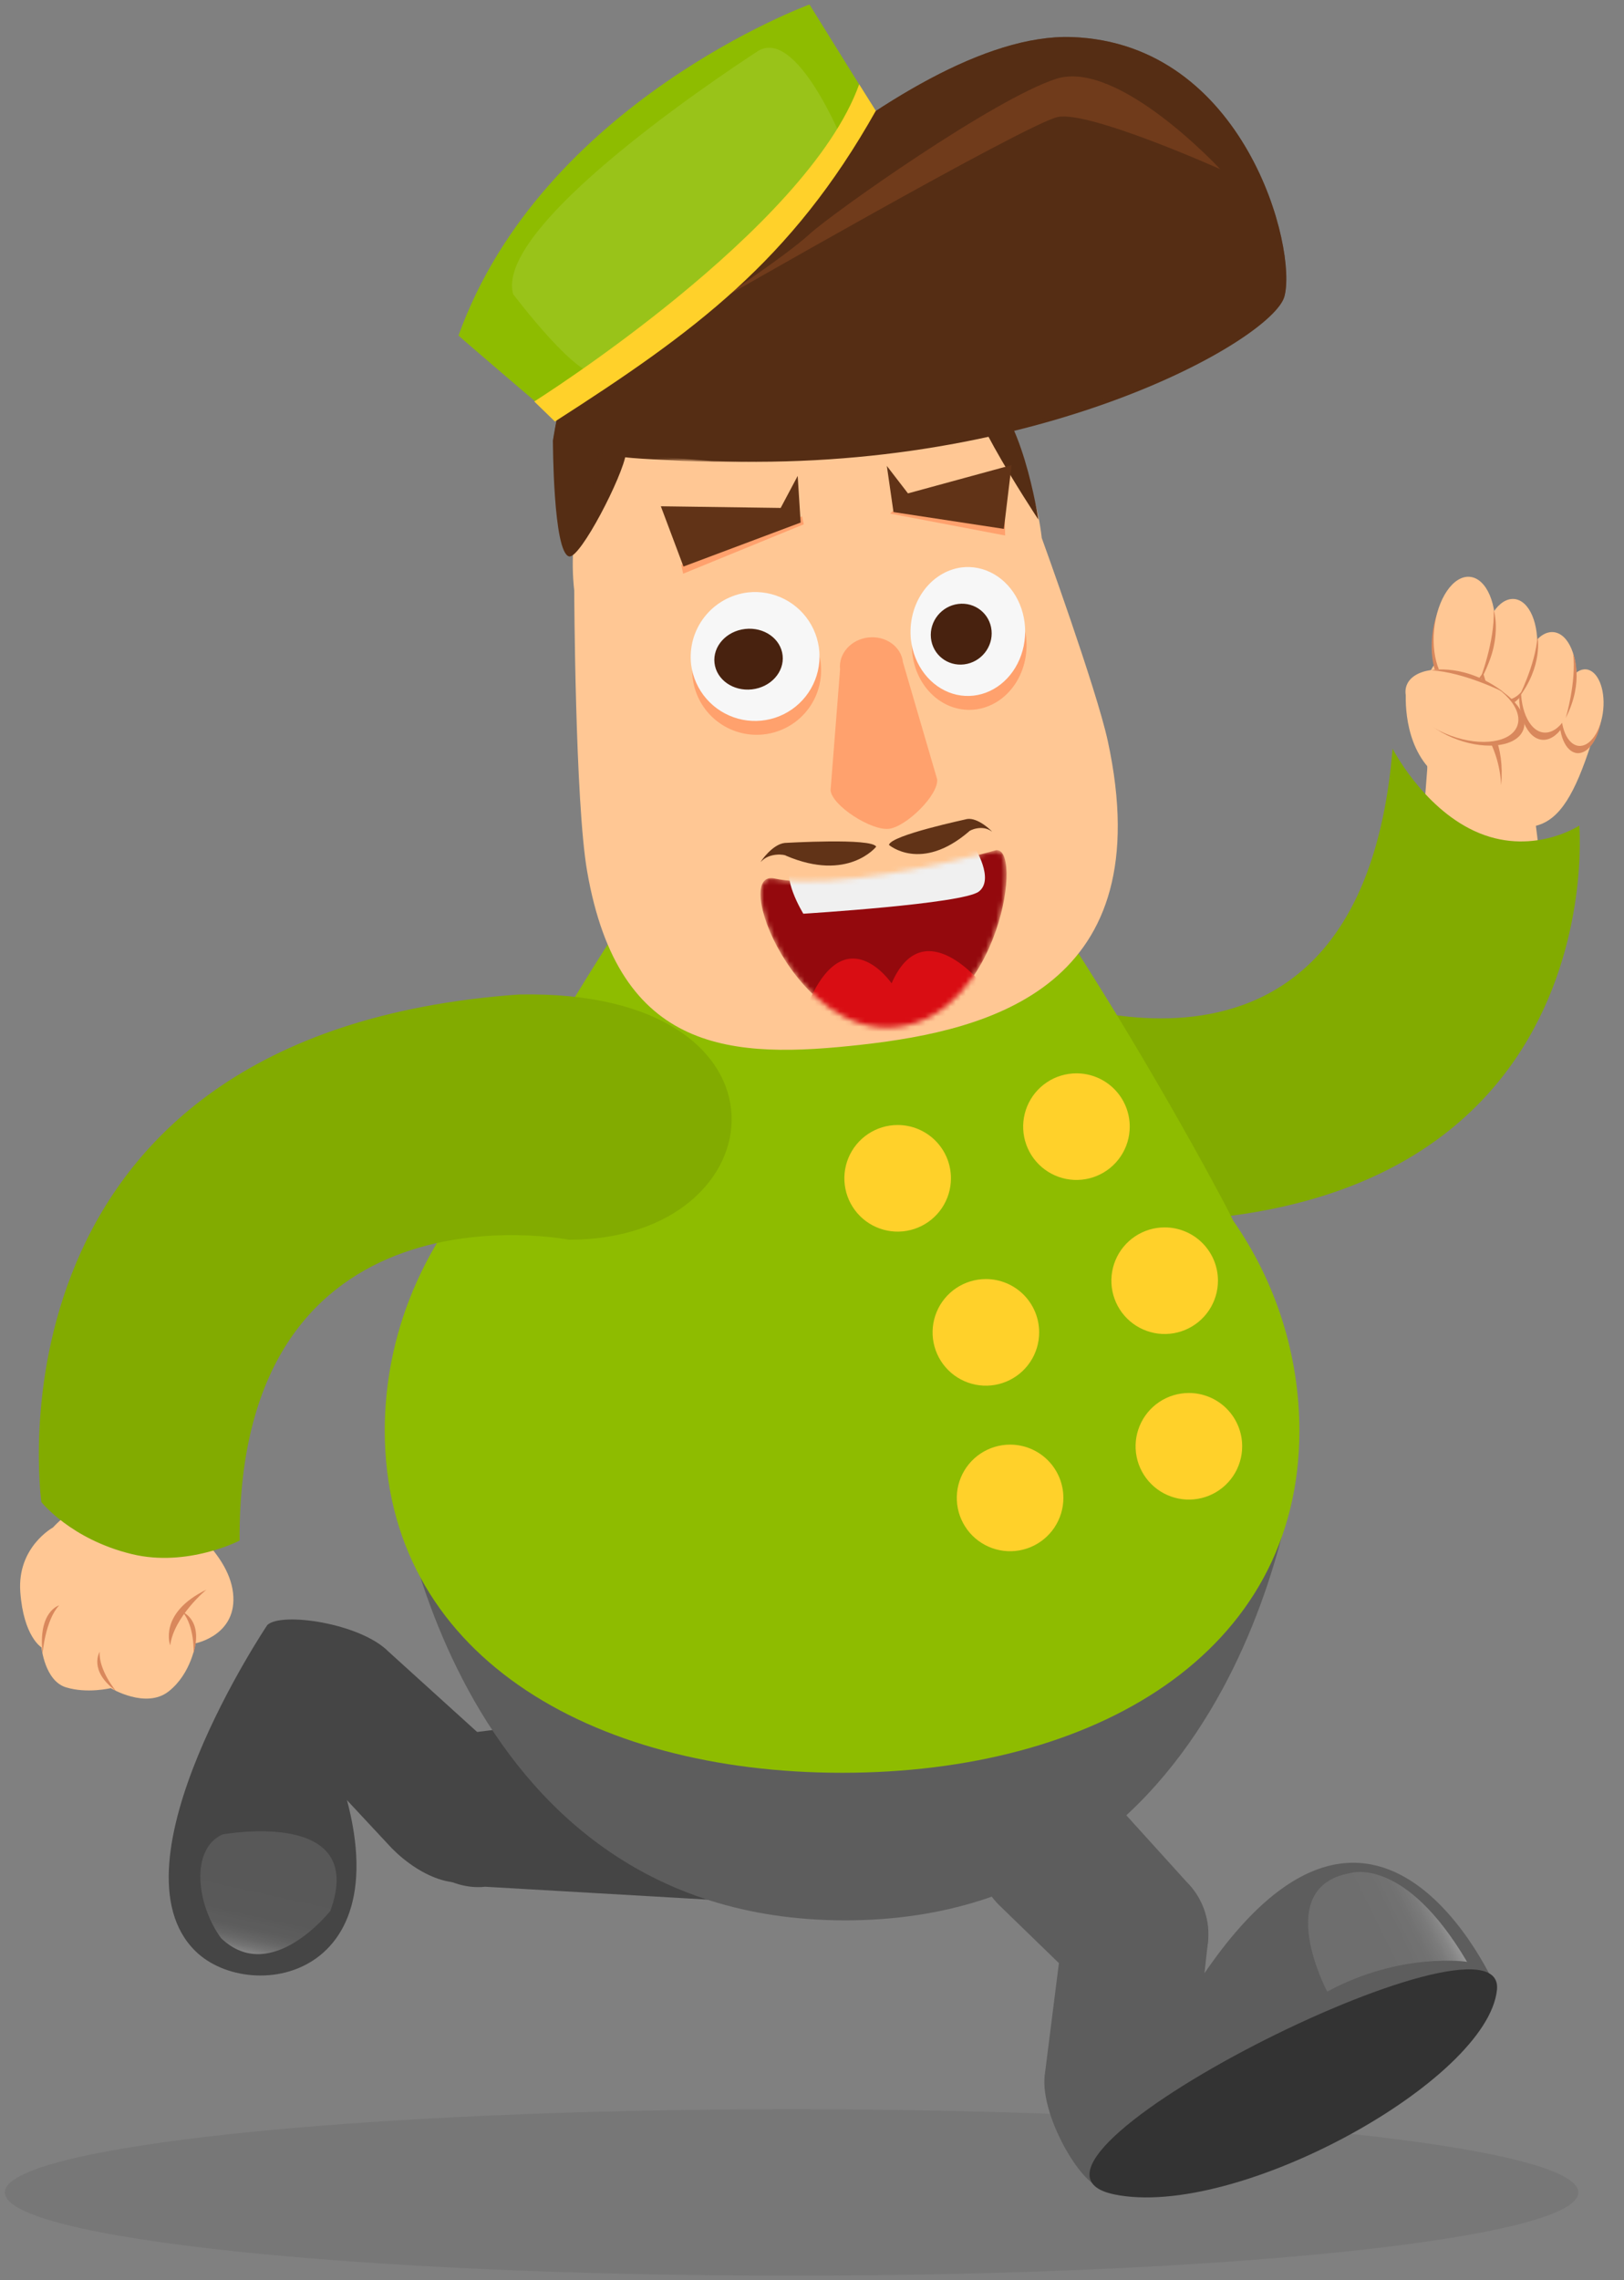 <svg width="322" height="452" viewBox="0 0 322 452" fill="none" xmlns="http://www.w3.org/2000/svg">
<rect x="0" y="0" width="322" height="452" fill="#808080" stroke="none"/>
<path d="M10.488 302.8C10.488 302.8 3.378 306.679 4.024 315.568C4.67 324.456 8.226 326.557 8.226 326.557C8.226 326.557 8.872 333.183 13.074 334.476C17.276 335.769 21.963 334.638 21.963 334.638C21.963 334.638 28.912 338.84 33.437 335.284C37.962 331.729 38.77 325.749 38.77 325.749C38.77 325.749 47.174 324.133 46.204 315.729C45.235 307.325 34.892 300.538 34.892 300.538C34.892 300.538 21.478 291.003 10.488 302.8Z" fill="#FFC794"/>
<path d="M19.763 327.434C19.763 327.434 17.458 331.13 23.012 335.207C22.971 335.216 19.538 331.036 19.763 327.434Z" fill="#D9885C"/>
<path d="M11.722 318.234C11.722 318.234 7.47 319.4 8.457 327.779C8.422 327.75 8.995 321.141 11.722 318.234Z" fill="#D9885C"/>
<path d="M36.203 319.555C36.203 319.555 40.286 321.074 38.378 327.694C38.416 327.676 38.581 322.27 36.203 319.555Z" fill="#D9885C"/>
<path d="M33.748 326.17C33.748 326.17 31.306 319.772 40.963 315.102C40.902 315.076 34.452 320.53 33.748 326.17Z" fill="#D9885C"/>
<path d="M305.702 173.021L281.62 170.165L283.154 150.305L303.768 157.651L305.702 173.021Z" fill="#FFC794"/>
<path d="M202.056 196.016C202.056 196.016 269.704 226.493 276.116 148.405C276.116 148.405 281.988 159.896 292.256 164.688C303.551 169.976 313.132 163.659 313.132 163.659C313.132 163.659 321.142 256.248 198.051 240.364L202.056 196.016Z" fill="#82AB00"/>
<path d="M283.806 156.84C283.806 156.84 278.586 130.875 287.238 130.159C295.891 129.443 321.84 127.804 315.472 147.446C309.103 167.088 303.719 167.868 283.806 156.84Z" fill="#FFC794"/>
<path d="M285.883 137.086C285.883 137.086 299.122 139.425 297.64 155.669C297.466 151.816 296.291 148.076 294.229 144.817C292.167 141.557 289.29 138.893 285.883 137.086Z" fill="#D9885C"/>
<path d="M304.31 130.475C304.848 124.98 302.86 120.287 299.871 119.995C296.881 119.702 294.021 123.92 293.483 129.416C292.946 134.912 294.933 139.604 297.923 139.897C300.913 140.189 303.773 135.971 304.31 130.475Z" fill="#D9885C"/>
<path d="M312.121 137.222C312.659 131.726 310.671 127.033 307.681 126.741C304.691 126.448 301.832 130.666 301.294 136.162C300.756 141.658 302.744 146.35 305.734 146.643C308.724 146.935 311.583 142.717 312.121 137.222Z" fill="#D9885C"/>
<path d="M317.543 142.109C317.952 137.922 316.436 134.347 314.156 134.124C311.877 133.901 309.696 137.114 309.287 141.301C308.877 145.488 310.393 149.064 312.673 149.287C314.953 149.51 317.133 146.296 317.543 142.109Z" fill="#D9885C"/>
<path d="M312.471 135.788C313.008 130.292 311.02 125.6 308.031 125.307C305.041 125.015 302.181 129.233 301.644 134.729C301.106 140.224 303.094 144.917 306.083 145.209C309.073 145.502 311.933 141.284 312.471 135.788Z" fill="#FFC794"/>
<path d="M304.712 129.275C305.257 123.755 303.265 119.039 300.262 118.743C297.259 118.446 294.382 122.68 293.837 128.2C293.292 133.72 295.284 138.436 298.287 138.732C301.29 139.029 304.166 134.795 304.712 129.275Z" fill="#FFC794"/>
<path d="M317.884 140.675C318.294 136.488 316.778 132.913 314.498 132.69C312.218 132.467 310.038 135.681 309.628 139.868C309.219 144.055 310.735 147.63 313.015 147.853C315.294 148.076 317.475 144.863 317.884 140.675Z" fill="#FFC794"/>
<path d="M304.849 126.179C304.849 126.179 306.049 131.987 300.987 138.482C300.993 138.483 304.443 131.859 304.849 126.179Z" fill="#D9885C"/>
<path d="M311.918 129.555C311.918 129.555 314.215 135.034 310.424 142.359C310.455 142.357 312.578 135.215 311.918 129.555Z" fill="#D9885C"/>
<path d="M295.94 127.325C296.535 121.244 294.336 116.052 291.027 115.728C287.719 115.405 284.555 120.072 283.96 126.153C283.365 132.234 285.565 137.426 288.873 137.75C292.181 138.074 295.345 133.406 295.94 127.325Z" fill="#D9885C"/>
<path d="M296.383 126C296.987 119.893 294.782 114.675 291.459 114.347C288.136 114.019 284.954 118.704 284.35 124.812C283.747 130.92 285.951 136.137 289.274 136.465C292.597 136.794 295.78 132.108 296.383 126Z" fill="#FFC794"/>
<path d="M296.175 120.919C296.175 120.919 298.182 127.166 293.379 134.91C293.386 134.911 296.4 127.216 296.175 120.919Z" fill="#D9885C"/>
<path d="M278.8 136.548C278.8 136.548 277.8 145.887 283.122 152.038C288.443 158.19 293.667 155.423 293.667 155.423C293.667 155.423 294.748 133.513 278.8 136.548Z" fill="#FFC794"/>
<path d="M293.272 134.71C287.235 132.52 281.375 133.406 280.183 136.69C278.991 139.974 282.919 144.413 288.956 146.604C294.993 148.794 300.853 147.908 302.045 144.624C303.237 141.339 299.309 136.901 293.272 134.71Z" fill="#D9885C"/>
<path d="M292.038 133.91C285.976 131.704 280.089 132.589 278.889 135.887C277.688 139.185 281.63 143.647 287.692 145.853C293.754 148.059 299.641 147.174 300.841 143.876C302.041 140.579 298.1 136.117 292.038 133.91Z" fill="#FFC794"/>
<path d="M283.78 132.869C283.78 132.869 290.519 131.402 298.135 137.21C298.136 137.203 290.39 133.272 283.78 132.869Z" fill="#D9885C"/>
<path d="M77.014 327.381C71.407 321.742 55.774 319.484 53.01 322.119L57.292 328.625C51.651 334.232 52.091 339.306 57.705 344.94L77.707 366.402C83.313 372.041 91.966 376.112 97.603 370.504C103.237 364.885 103.246 351.688 97.621 346.059L77.014 327.381Z" fill="#454545"/>
<path d="M53.009 322.113C53.009 322.113 21.186 369.482 38.73 386.749C49.889 397.732 82.612 392.128 66.131 348.597L71.105 326.08" fill="#454545"/>
<path d="M65.497 378.793C65.497 378.793 53.761 393.697 43.832 384.198C39.002 377.609 37.63 366.629 44.102 363.642C44.102 363.642 73.005 358.27 65.497 378.793Z" fill="url(#paint0_linear_9652_7547)"/>
<path d="M78.673 359.826C79.617 367.82 88.2 374.907 96.199 374.006L141.037 376.593C149.01 375.672 144.262 366.351 143.341 358.377C142.42 350.404 117.035 340.616 109.061 341.537L85.954 344.39C77.961 345.339 77.78 351.827 78.673 359.826Z" fill="#454545"/>
<path d="M77.986 289.402H257.151C257.151 289.402 247.344 380.668 167.569 380.668C87.793 380.668 77.986 289.402 77.986 289.402Z" fill="#5D5D5D"/>
<path d="M244.403 241.814C246.416 244.862 190.135 137.98 166.999 137.98C145.992 137.98 104.055 212.802 86.627 246.402C84.921 249.27 83.409 252.247 82.1 255.313C81.95 255.599 81.824 255.896 81.723 256.202C78.136 264.885 76.291 274.174 76.289 283.552C76.289 327.779 116.894 351.417 166.965 351.417C217.035 351.417 257.64 327.779 257.64 283.552C257.614 268.635 252.998 254.079 244.403 241.814Z" fill="#8EBC00"/>
<path opacity="0.1" d="M312.951 434.602C312.951 443.716 243.129 451.105 156.951 451.105C70.774 451.105 0.951 443.73 0.951 434.602C0.951 425.475 70.774 418.105 156.951 418.105C243.129 418.105 312.951 425.495 312.951 434.602Z" fill="#292929"/>
<path d="M224 223.325C224.002 225.416 223.383 227.46 222.222 229.199C221.062 230.937 219.412 232.293 217.481 233.093C215.55 233.894 213.424 234.104 211.374 233.696C209.324 233.289 207.44 232.282 205.962 230.804C204.484 229.326 203.477 227.442 203.07 225.392C202.662 223.342 202.872 221.217 203.673 219.285C204.473 217.354 205.829 215.704 207.568 214.544C209.306 213.383 211.35 212.764 213.441 212.766C216.241 212.766 218.927 213.878 220.908 215.859C222.888 217.839 224 220.525 224 223.325Z" fill="#FFD12A"/>
<path d="M241.491 253.865C241.492 255.955 240.873 257.999 239.713 259.738C238.552 261.476 236.902 262.832 234.971 263.632C233.04 264.433 230.915 264.643 228.864 264.235C226.814 263.828 224.93 262.821 223.452 261.343C221.974 259.865 220.968 257.981 220.56 255.931C220.153 253.881 220.362 251.756 221.163 249.825C221.964 247.893 223.319 246.243 225.058 245.083C226.796 243.922 228.84 243.303 230.931 243.305C233.731 243.305 236.417 244.417 238.398 246.398C240.378 248.378 241.491 251.064 241.491 253.865Z" fill="#FFD12A"/>
<path d="M246.293 286.696C246.293 288.786 245.674 290.829 244.512 292.567C243.351 294.305 241.7 295.659 239.769 296.458C237.838 297.258 235.713 297.467 233.663 297.059C231.613 296.65 229.73 295.643 228.253 294.165C226.775 292.686 225.769 290.803 225.362 288.753C224.955 286.703 225.166 284.578 225.966 282.647C226.767 280.716 228.123 279.067 229.861 277.906C231.6 276.746 233.643 276.128 235.734 276.129C237.121 276.129 238.495 276.402 239.776 276.933C241.058 277.464 242.222 278.243 243.203 279.224C244.184 280.206 244.961 281.37 245.492 282.652C246.022 283.934 246.294 285.308 246.293 286.696Z" fill="#FFD12A"/>
<path d="M207.134 411.454C206.264 419.355 214.303 432.95 218.095 433.448L220.477 426.032C222.357 426.241 224.259 426.077 226.075 425.55C227.891 425.023 229.585 424.143 231.061 422.961C232.537 421.779 233.765 420.317 234.676 418.66C235.586 417.003 236.161 415.182 236.367 413.303L239.484 385.114C239.692 383.235 239.528 381.333 239 379.517C238.473 377.702 237.593 376.008 236.411 374.532C235.229 373.056 233.768 371.828 232.111 370.917C230.454 370.007 228.634 369.431 226.755 369.224C224.875 369.016 222.974 369.18 221.158 369.708C219.342 370.235 217.648 371.115 216.173 372.297C214.697 373.479 213.469 374.94 212.558 376.597C211.647 378.254 211.072 380.074 210.865 381.953L207.134 411.454Z" fill="#5D5D5D"/>
<path d="M218.094 433.448L296.815 394.404C296.815 394.404 271.826 335.589 234.555 397.83L207.123 411.435" fill="#5D5D5D"/>
<path d="M267.763 371.294C267.763 371.294 278.449 367.778 290.885 388.895C290.885 388.895 277.876 386.851 263.156 394.795C263.156 394.795 252.072 374.023 267.763 371.294Z" fill="url(#paint1_linear_9652_7547)"/>
<path d="M235.414 393.671C238.119 390.908 239.622 387.188 239.595 383.321C239.567 379.455 238.012 375.756 235.268 373.032L214.836 350.47C209.118 344.837 205.036 352.475 199.408 358.19C193.775 363.908 192.35 371.971 198.062 377.607L214.797 393.844C217.561 396.541 221.279 398.036 225.141 398.003C229.003 397.971 232.695 396.413 235.414 393.671Z" fill="#5D5D5D"/>
<path d="M188.549 233.568C188.551 235.658 187.932 237.702 186.771 239.441C185.611 241.179 183.961 242.535 182.029 243.335C180.098 244.136 177.973 244.346 175.923 243.938C173.873 243.531 171.989 242.524 170.511 241.046C169.033 239.568 168.026 237.685 167.619 235.634C167.211 233.584 167.421 231.459 168.222 229.528C169.022 227.597 170.378 225.946 172.116 224.786C173.855 223.625 175.899 223.006 177.989 223.008C180.79 223.008 183.476 224.12 185.456 226.101C187.437 228.081 188.549 230.767 188.549 233.568Z" fill="#FFD12A"/>
<path d="M206.041 264.107C206.043 266.197 205.424 268.241 204.264 269.98C203.103 271.718 201.453 273.074 199.522 273.875C197.591 274.675 195.465 274.885 193.415 274.477C191.365 274.07 189.481 273.063 188.003 271.585C186.525 270.107 185.518 268.224 185.111 266.173C184.703 264.123 184.913 261.998 185.714 260.067C186.514 258.136 187.87 256.485 189.609 255.325C191.347 254.164 193.391 253.546 195.482 253.547C198.282 253.547 200.968 254.659 202.949 256.64C204.929 258.62 206.041 261.306 206.041 264.107Z" fill="#FFD12A"/>
<path d="M210.842 296.93C210.842 299.02 210.222 301.063 209.061 302.801C207.9 304.539 206.249 305.893 204.318 306.693C202.387 307.492 200.262 307.701 198.212 307.293C196.162 306.885 194.279 305.878 192.801 304.399C191.324 302.921 190.318 301.037 189.911 298.987C189.504 296.937 189.714 294.812 190.515 292.882C191.316 290.951 192.671 289.301 194.41 288.141C196.149 286.981 198.192 286.362 200.282 286.363C201.67 286.363 203.043 286.637 204.325 287.168C205.607 287.699 206.771 288.477 207.752 289.459C208.732 290.44 209.51 291.605 210.04 292.887C210.571 294.169 210.843 295.543 210.842 296.93Z" fill="#FFD12A"/>
<path d="M112.815 245.751C112.815 245.751 47.102 232.671 47.506 305.384C47.506 305.384 37.165 310.742 26.152 308.07C14.036 305.138 8.206 297.749 8.206 297.749C8.206 297.749 -4.961 204.863 102.883 197.138C160.129 195.958 154.772 245.79 112.815 245.751Z" fill="#82AB00"/>
<path d="M116.412 172.695C122.713 209.067 145.28 209.952 170.879 207.083C196.478 204.213 230.177 195.554 219.651 146.906C217.415 136.56 206.555 106.644 206.555 106.644C205.873 100.558 203.998 94.665 201.038 89.302C198.078 83.94 194.091 79.213 189.304 75.392C184.517 71.571 179.025 68.73 173.14 67.032C167.255 65.334 161.093 64.811 155.006 65.494C148.92 66.176 143.027 68.049 137.665 71.009C132.302 73.968 127.576 77.955 123.754 82.741C119.933 87.527 117.092 93.019 115.393 98.904C113.695 104.788 113.172 110.95 113.855 117.036C113.855 117.036 114.02 158.971 116.412 172.695Z" fill="#FFC794"/>
<path d="M150.981 141.377C147.967 141.693 144.939 140.934 142.431 139.232C139.923 137.531 138.098 134.998 137.278 132.081C137.233 132.822 137.251 133.566 137.33 134.305C137.707 137.673 139.407 140.753 142.056 142.868C144.704 144.982 148.084 145.958 151.452 145.58C154.82 145.203 157.9 143.503 160.015 140.854C162.129 138.206 163.105 134.826 162.727 131.458C162.641 130.72 162.493 129.991 162.286 129.277C162.132 132.304 160.913 135.178 158.844 137.392C156.775 139.607 153.99 141.018 150.981 141.377Z" fill="#FFA16D"/>
<path d="M193.015 136.428C190.334 136.744 187.639 135.984 185.407 134.283C183.176 132.582 181.552 130.049 180.822 127.132C180.783 127.873 180.798 128.617 180.868 129.356C181.034 131.024 181.491 132.639 182.212 134.108C182.934 135.578 183.906 136.873 185.073 137.921C186.24 138.968 187.579 139.747 189.014 140.212C190.449 140.678 191.951 140.821 193.435 140.634C194.919 140.447 196.356 139.934 197.664 139.123C198.971 138.311 200.124 137.219 201.055 135.907C201.987 134.595 202.68 133.09 203.093 131.478C203.507 129.865 203.635 128.177 203.468 126.509C203.391 125.771 203.259 125.042 203.075 124.328C202.938 127.355 201.853 130.229 200.012 132.443C198.171 134.657 195.693 136.069 193.015 136.428Z" fill="#FFA16D"/>
<path d="M180.616 126.818C180.903 129.315 181.84 131.662 183.31 133.563C184.78 135.463 186.716 136.834 188.877 137.502C191.037 138.169 193.325 138.105 195.453 137.317C197.581 136.528 199.454 135.051 200.838 133.07C202.221 131.089 203.053 128.693 203.228 126.183C203.404 123.672 202.916 121.16 201.825 118.96C200.734 116.76 199.089 114.972 197.097 113.82C195.105 112.667 192.854 112.202 190.627 112.482C189.132 112.684 187.688 113.216 186.375 114.046C185.063 114.876 183.909 115.988 182.979 117.32C182.05 118.651 181.362 120.175 180.957 121.805C180.551 123.434 180.435 125.138 180.616 126.818Z" fill="#F7F7F7"/>
<path d="M184.581 126.462C184.911 129.772 187.866 132.114 191.187 131.696C194.507 131.277 196.928 128.258 196.597 124.948C196.267 121.638 193.313 119.302 189.992 119.72C186.672 120.139 184.251 123.158 184.581 126.462Z" fill="#48220F"/>
<path d="M164.68 156.671C165.027 159.774 172.778 164.682 176.226 164.296C179.669 163.91 186.157 157.56 185.809 154.458L179.038 131.286C178.956 130.547 178.713 129.834 178.324 129.187C177.934 128.54 177.405 127.971 176.768 127.514C176.13 127.057 175.396 126.72 174.607 126.523C173.818 126.326 172.991 126.272 172.172 126.364C171.353 126.456 170.558 126.692 169.833 127.06C169.108 127.427 168.467 127.918 167.947 128.505C167.426 129.092 167.036 129.763 166.799 130.48C166.562 131.197 166.483 131.946 166.566 132.684L164.68 156.671Z" fill="#FFA16D"/>
<path d="M176.266 167.49C176.266 167.49 182.608 172.98 192.089 164.859C192.134 164.63 194.773 163.349 196.681 164.854C196.726 164.798 193.942 162.013 191.754 162.353C191.807 162.372 176.565 165.547 176.266 167.49Z" fill="#613317"/>
<path d="M173.725 167.84C173.725 167.84 168.144 174.895 155.835 169.623C155.735 169.411 152.567 168.887 150.833 170.872C150.77 170.821 153.128 167.358 155.597 167.094C155.541 167.107 172.931 166.043 173.725 167.84Z" fill="#613317"/>
<path d="M137.037 131.771C137.36 134.269 138.413 136.615 140.065 138.516C141.717 140.416 143.893 141.787 146.321 142.455C148.749 143.123 151.32 143.058 153.712 142.27C156.103 141.481 158.208 140.004 159.763 138.023C161.317 136.042 162.252 133.646 162.45 131.136C162.647 128.625 162.098 126.113 160.873 123.913C159.647 121.714 157.798 119.925 155.559 118.773C153.321 117.62 150.791 117.155 148.289 117.435C144.896 117.845 141.806 119.586 139.696 122.274C137.586 124.963 136.63 128.378 137.037 131.771Z" fill="#F7F7F7"/>
<path d="M141.669 131.419C142.04 134.729 145.361 137.071 149.092 136.653C152.824 136.234 155.544 133.215 155.173 129.905C154.802 126.595 151.481 124.259 147.75 124.677C144.018 125.096 141.298 128.115 141.669 131.419Z" fill="#48220F"/>
<mask id="mask0_9652_7547" style="mask-type:luminance" maskUnits="userSpaceOnUse" x="150" y="168" width="50" height="36">
<path d="M197.282 168.591C188.956 170.957 164.449 176.507 153.576 174.146C144.819 172.239 157.719 206.123 178.056 203.56C198.394 200.998 203.065 166.94 197.282 168.591Z" fill="white"/>
</mask>
<g mask="url(#mask0_9652_7547)">
<path d="M197.28 168.587C188.954 170.954 164.447 176.503 153.574 174.142C144.817 172.235 157.717 206.119 178.054 203.556C198.392 200.994 203.063 166.936 197.28 168.587Z" fill="#94090D"/>
<path d="M194.769 195.134C194.769 195.134 183.098 180.445 176.78 194.925C176.78 194.925 167.444 181.252 159.984 199.516L176.484 213.444L194.769 195.134Z" fill="#D90D13"/>
<path d="M193.18 167.838C193.18 167.838 197.272 174.307 194.068 176.742C190.863 179.178 159.283 181.125 159.283 181.125C159.283 181.125 154.629 173.569 157.199 170.915C159.769 168.261 193.18 167.838 193.18 167.838Z" fill="#F0F0F0"/>
</g>
<path d="M115.437 68.975C117.805 66.001 121.259 64.092 125.037 63.668C125.037 63.668 178.133 6.141 212.511 7.347C246.889 8.552 257.338 49.474 254.643 58.849C252.206 67.298 206.083 93.919 140.905 91.369C134.476 90.792 129.85 90.755 124.112 89.861C123.561 94.269 115.006 110.836 112.837 110.301C109.66 109.523 109.629 87.365 109.629 87.365C109.629 87.365 111.899 72.143 115.437 68.975Z" fill="#552D14"/>
<mask id="mask1_9652_7547" style="mask-type:luminance" maskUnits="userSpaceOnUse" x="109" y="7" width="147" height="104">
<path d="M115.437 68.975C116.61 67.502 118.062 66.275 119.709 65.365C121.356 64.454 123.167 63.877 125.038 63.668C125.038 63.668 178.134 6.141 212.512 7.347C246.89 8.552 257.339 49.473 254.644 58.849C252.207 67.297 200.654 93.919 135.477 91.368L128.234 92.18C124.876 92.561 121.493 91.739 118.684 89.861C118.133 94.269 115.007 110.835 112.838 110.301C109.661 109.523 109.63 87.365 109.63 87.365C109.63 87.365 111.899 72.143 115.437 68.975Z" fill="white"/>
</mask>
<g mask="url(#mask1_9652_7547)">
<path d="M115.437 68.975C117.806 66.001 121.26 64.091 125.038 63.668C125.038 63.668 178.134 6.141 212.512 7.347C246.89 8.552 257.339 49.473 254.644 58.849C252.207 67.297 200.654 93.919 135.477 91.368C130.141 90.974 124.968 91.119 118.684 89.861C118.133 94.269 116.91 101.147 114.741 100.613C111.562 99.829 109.661 87.362 109.661 87.362C109.661 87.362 111.899 72.143 115.437 68.975Z" fill="#552D14"/>
</g>
<path d="M241.937 33.535C241.937 33.535 221.731 11.702 209.457 15.614C197.184 19.526 165.158 42.142 160.432 46.476C155.705 50.81 141.791 59.978 141.791 59.978C141.791 59.978 203.511 24.526 209.709 23.2C215.907 21.874 241.937 33.535 241.937 33.535Z" fill="#703B1B"/>
<path d="M205.881 102.987C205.881 102.987 202.504 80.306 194.463 76.957C186.422 73.609 205.881 102.987 205.881 102.987Z" fill="#552D14"/>
<path d="M172.303 19.892L160.501 0.895C160.501 0.895 107.522 20.247 90.91 66.514C91.366 66.999 107.634 80.875 107.634 80.875C107.634 80.875 160.865 46.203 172.303 19.892Z" fill="#8EBC00"/>
<path opacity="0.1" d="M167.284 28.433C167.284 28.433 157.929 5.008 150.122 10.222C149.961 10.374 97.549 43.884 101.756 58.336C102.002 58.595 114.965 75.901 118.937 73.984C118.787 73.847 157.009 52.728 167.284 28.433Z" fill="white"/>
<path d="M177.946 100.408L199.244 103.188L199.287 106.151L176.496 101.81L177.946 100.408Z" fill="#FFA16D"/>
<path d="M175.839 92.363L180.027 97.802L200.571 92.198L199.043 104.841L177.157 101.509L175.839 92.363Z" fill="#613317"/>
<path d="M159.367 103.933L135.449 113.726L135.078 111.966L159.035 102.359L159.367 103.933Z" fill="#FFA16D"/>
<path d="M131.028 100.358L135.514 112.304L158.752 103.586L158.162 94.34L154.789 100.688L131.028 100.358Z" fill="#613317"/>
<path d="M296.815 394.401C295.035 412.443 245.107 440.014 220.928 434.991C192.25 429.034 298.68 375.498 296.815 394.401Z" fill="#333333"/>
<path d="M170.355 16.715L173.653 21.963C156.945 51.703 137.737 65.784 110.026 83.559L105.93 79.585C105.93 79.585 159.996 45.589 170.355 16.715Z" fill="#FFD12A"/>
<defs>
<linearGradient id="paint0_linear_9652_7547" x1="51.91" y1="392.49" x2="59.913" y2="356.261" gradientUnits="userSpaceOnUse">
<stop stop-color="white"/>
<stop offset="0.02" stop-color="white" stop-opacity="0.88"/>
<stop offset="0.04" stop-color="white" stop-opacity="0.72"/>
<stop offset="0.07" stop-color="white" stop-opacity="0.57"/>
<stop offset="0.09" stop-color="white" stop-opacity="0.44"/>
<stop offset="0.13" stop-color="white" stop-opacity="0.33"/>
<stop offset="0.16" stop-color="white" stop-opacity="0.25"/>
<stop offset="0.2" stop-color="white" stop-opacity="0.18"/>
<stop offset="0.25" stop-color="white" stop-opacity="0.13"/>
<stop offset="0.33" stop-color="white" stop-opacity="0.11"/>
<stop offset="0.53" stop-color="white" stop-opacity="0.1"/>
</linearGradient>
<linearGradient id="paint1_linear_9652_7547" x1="291.235" y1="376.341" x2="247.107" y2="398.227" gradientUnits="userSpaceOnUse">
<stop stop-color="white"/>
<stop offset="0.02" stop-color="white" stop-opacity="0.88"/>
<stop offset="0.04" stop-color="white" stop-opacity="0.72"/>
<stop offset="0.07" stop-color="white" stop-opacity="0.57"/>
<stop offset="0.09" stop-color="white" stop-opacity="0.44"/>
<stop offset="0.13" stop-color="white" stop-opacity="0.33"/>
<stop offset="0.16" stop-color="white" stop-opacity="0.25"/>
<stop offset="0.2" stop-color="white" stop-opacity="0.18"/>
<stop offset="0.25" stop-color="white" stop-opacity="0.13"/>
<stop offset="0.33" stop-color="white" stop-opacity="0.11"/>
<stop offset="0.53" stop-color="white" stop-opacity="0.1"/>
</linearGradient>
</defs>
</svg>
